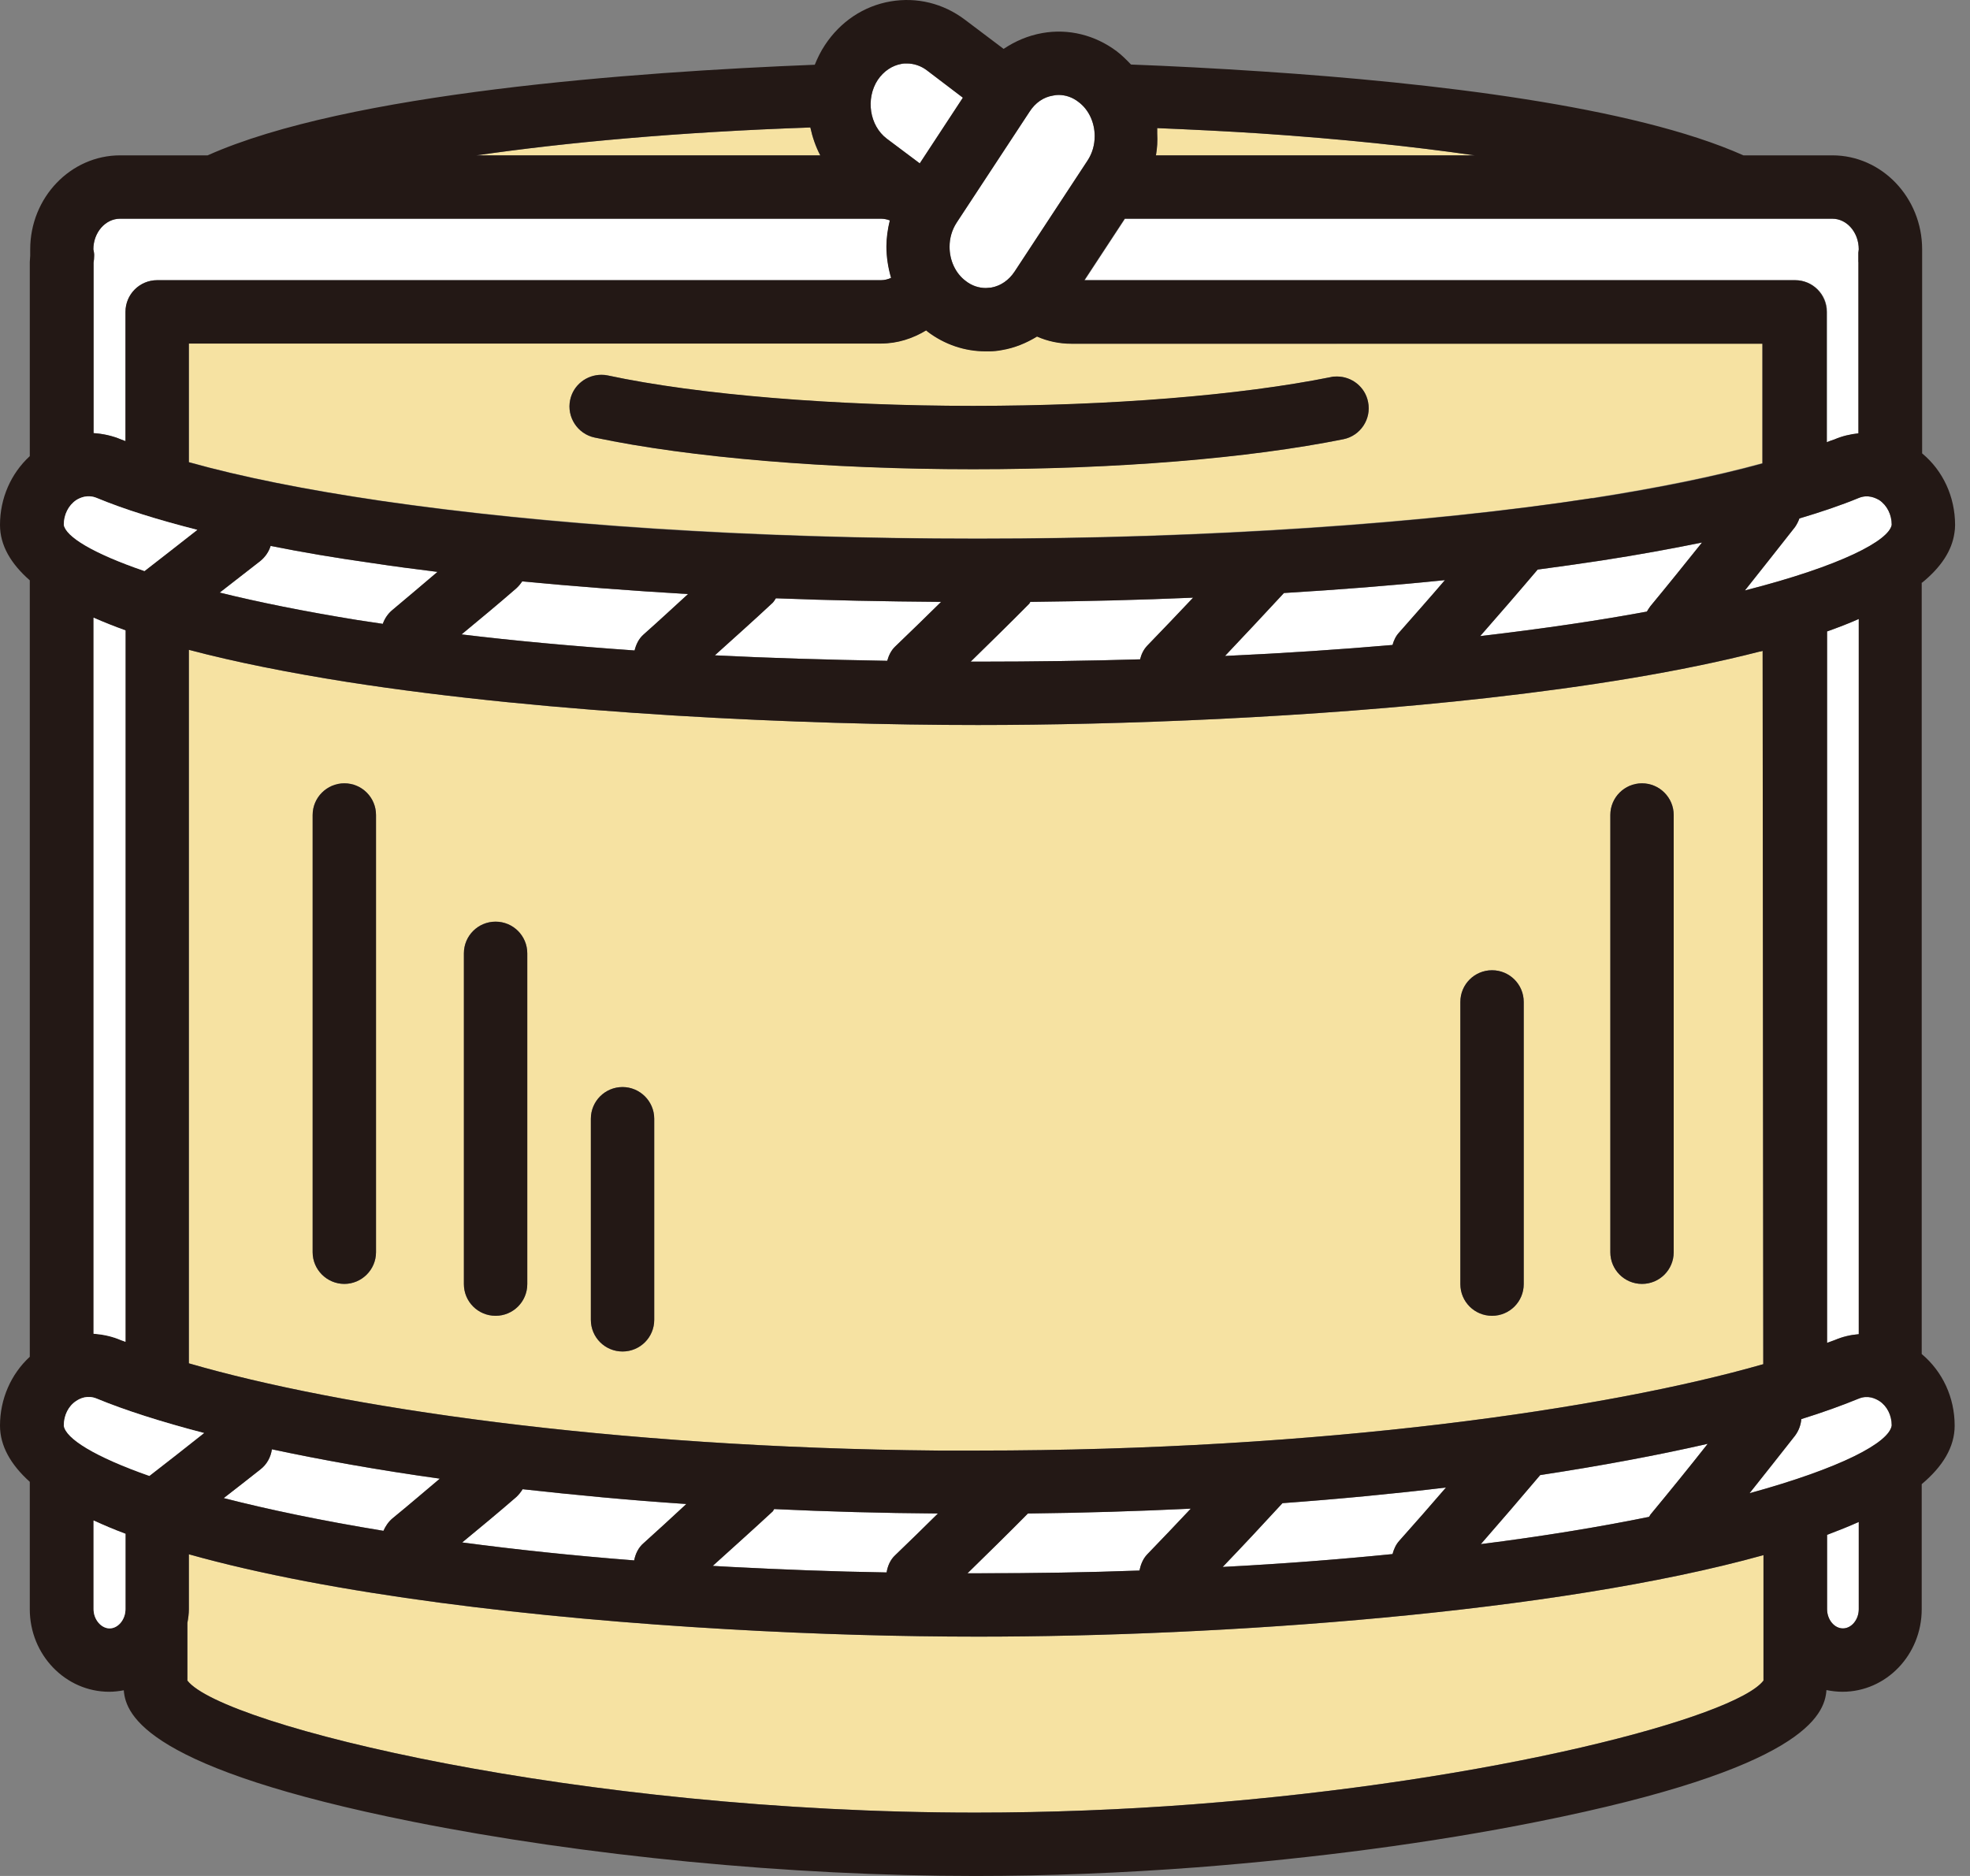<svg width="84" height="80" viewBox="0 0 84 80" fill="none" xmlns="http://www.w3.org/2000/svg">
<rect x="0" y="0" width="84" height="80" fill="#808080" stroke="none"/>
<path d="M80.13 21.325C80.464 21.55 80.662 21.947 80.662 22.379C80.554 23.046 78.527 24.127 74.402 25.18C75.113 24.28 75.834 23.379 76.537 22.478C76.618 22.361 76.681 22.235 76.726 22.109C77.662 21.83 78.518 21.541 79.257 21.235C79.653 21.073 79.968 21.235 80.13 21.325Z" fill="white"/>
<path d="M80.13 59.742C80.464 59.958 80.662 60.355 80.662 60.787C80.563 61.517 78.5 62.606 74.6 63.678C75.248 62.868 75.897 62.039 76.537 61.228C76.699 61.012 76.789 60.76 76.807 60.517C77.734 60.229 78.554 59.931 79.257 59.643C79.653 59.481 79.968 59.643 80.13 59.742Z" fill="white"/>
<path d="M79.257 64.904V68.624C79.257 69.065 78.951 69.443 78.581 69.443C78.212 69.443 77.906 69.065 77.906 68.624V65.453C78.383 65.273 78.833 65.093 79.257 64.904Z" fill="white"/>
<path d="M79.257 26.396V56.896C78.915 56.923 78.563 57.004 78.23 57.148C78.131 57.184 78.005 57.229 77.906 57.265V26.928C78.383 26.757 78.833 26.586 79.257 26.396Z" fill="white"/>
<path d="M79.257 11.174V18.479C78.915 18.515 78.563 18.596 78.23 18.74C78.131 18.776 78.005 18.812 77.906 18.857V13.3C77.906 12.552 77.302 11.949 76.555 11.949H46.253L47.974 9.327H78.131C78.752 9.327 79.257 9.913 79.257 10.633L79.239 10.778C79.239 10.877 79.239 10.967 79.239 11.066V11.174H79.257Z" fill="white"/>
<path d="M75.194 66.317V71.668C74.005 73.226 63.737 75.965 50.856 76.946C47.884 77.171 44.767 77.298 41.596 77.298C24.672 77.298 9.476 73.587 7.99 71.668V69.209C8.026 69.011 8.053 68.822 8.053 68.623V66.281C14.142 67.993 22.834 69.011 31.058 69.479C34.805 69.695 38.444 69.794 41.696 69.794C52.063 69.794 66.331 68.786 75.194 66.317Z" fill="#F6E2A2"/>
<path d="M75.158 27.757L75.185 58.175C68.502 60.093 56.369 61.859 41.696 61.859C41.128 61.859 40.57 61.859 40.011 61.859C25.987 61.733 14.457 60.003 8.053 58.139V27.712C10.061 28.243 12.349 28.693 14.799 29.081C23.537 30.45 34.3 30.918 41.696 30.918C47.677 30.918 55.873 30.612 63.413 29.765C67.664 29.288 71.718 28.639 75.041 27.784C75.086 27.784 75.122 27.766 75.158 27.757ZM71.366 53.401V34.755C71.366 34.008 70.754 33.404 70.015 33.404C69.276 33.404 68.664 34.008 68.664 34.755V53.401C68.664 54.148 69.267 54.752 70.015 54.752C70.763 54.752 71.366 54.148 71.366 53.401ZM64.971 54.761V42.727C64.971 41.979 64.368 41.376 63.62 41.376C62.872 41.376 62.269 41.979 62.269 42.727V54.761C62.269 55.509 62.872 56.112 63.62 56.112C64.368 56.112 64.971 55.509 64.971 54.761ZM27.896 56.283V47.708C27.896 46.961 27.284 46.357 26.545 46.357C25.806 46.357 25.194 46.961 25.194 47.708V56.283C25.194 57.031 25.797 57.634 26.545 57.634C27.293 57.634 27.896 57.031 27.896 56.283ZM22.483 54.761V40.655C22.483 39.908 21.879 39.304 21.132 39.304C20.384 39.304 19.78 39.908 19.78 40.655V54.761C19.78 55.509 20.384 56.112 21.132 56.112C21.879 56.112 22.483 55.509 22.483 54.761ZM16.033 53.401V34.755C16.033 34.008 15.43 33.404 14.682 33.404C13.935 33.404 13.331 34.008 13.331 34.755V53.401C13.331 54.148 13.944 54.752 14.682 54.752C15.421 54.752 16.033 54.148 16.033 53.401Z" fill="#F6E2A2"/>
<path d="M72.816 61.571C72.015 62.589 71.195 63.597 70.375 64.588C70.357 64.624 70.339 64.651 70.312 64.687C68.232 65.111 65.836 65.507 63.142 65.849C63.998 64.867 64.845 63.886 65.673 62.904C68.34 62.498 70.727 62.048 72.816 61.571Z" fill="white"/>
<path d="M72.573 23.136C71.844 24.046 71.114 24.955 70.376 25.847C70.322 25.919 70.267 26 70.222 26.081C68.178 26.459 65.809 26.811 63.115 27.126C63.944 26.18 64.764 25.235 65.566 24.289C66.502 24.163 67.412 24.037 68.295 23.901C69.817 23.667 71.249 23.406 72.573 23.136Z" fill="white"/>
<path d="M62.872 6.625H49.289C49.343 6.319 49.361 6.003 49.343 5.697C49.343 5.616 49.343 5.544 49.343 5.463C50.865 5.526 52.324 5.598 53.703 5.688C57.206 5.922 60.26 6.247 62.881 6.625H62.872Z" fill="#F6E2A2"/>
<path d="M61.656 63.435C60.999 64.201 60.332 64.958 59.666 65.705C59.512 65.876 59.431 66.075 59.377 66.273C57.134 66.498 54.72 66.687 52.135 66.822C53 65.921 53.847 65.012 54.684 64.102C57.143 63.922 59.467 63.697 61.656 63.435Z" fill="white"/>
<path d="M61.611 24.739C60.971 25.487 60.314 26.225 59.665 26.964C59.521 27.117 59.431 27.306 59.377 27.504C57.179 27.694 54.801 27.856 52.234 27.973C53.081 27.081 53.919 26.18 54.747 25.289C57.125 25.145 59.431 24.964 61.611 24.739Z" fill="white"/>
<path d="M57.008 14.651H45.686C45.163 14.651 44.668 14.543 44.218 14.345C43.758 14.624 43.263 14.831 42.722 14.921C42.542 14.957 42.353 14.975 42.173 14.975C42.119 14.975 42.074 14.975 42.02 14.975C41.137 14.975 40.282 14.687 39.552 14.137C39.534 14.119 39.516 14.101 39.489 14.083C38.921 14.425 38.273 14.642 37.57 14.642H8.053V19.704C10.296 20.334 13.061 20.884 16.241 21.352C23.23 22.37 32.175 22.965 41.696 22.965C51.217 22.965 60.809 22.325 67.898 21.235C70.673 20.803 73.123 20.307 75.149 19.749V14.642H57.008V14.651ZM57.279 18.731C53.243 19.542 47.487 20.01 41.489 20.01C35.489 20.01 29.41 19.515 25.356 18.659C24.627 18.506 24.158 17.785 24.311 17.056C24.446 16.416 25.014 15.984 25.644 15.984C25.734 15.984 25.825 15.984 25.915 16.011C29.788 16.84 35.462 17.308 41.489 17.308C47.514 17.308 52.883 16.858 56.738 16.083C56.828 16.065 56.918 16.056 57.008 16.056C57.639 16.056 58.206 16.497 58.333 17.137C58.486 17.866 58.008 18.587 57.279 18.731Z" fill="#F6E2A2"/>
<path d="M50.874 25.487C50.226 26.171 49.577 26.856 48.92 27.532C48.758 27.703 48.667 27.901 48.613 28.117C46.425 28.18 44.119 28.216 41.696 28.216H41.389C42.227 27.396 43.065 26.577 43.885 25.748C43.911 25.721 43.911 25.685 43.938 25.667C46.298 25.64 48.613 25.586 50.874 25.487Z" fill="white"/>
<path d="M50.775 64.336C50.163 64.985 49.541 65.642 48.92 66.282C48.73 66.48 48.64 66.723 48.586 66.975C46.398 67.056 44.101 67.093 41.696 67.093H41.254C42.119 66.246 42.984 65.399 43.83 64.543C46.226 64.516 48.541 64.444 50.775 64.336Z" fill="white"/>
<path d="M46.677 5.805C46.677 6.175 46.578 6.535 46.37 6.85L43.263 11.579C43.02 11.948 42.668 12.192 42.263 12.264C42.191 12.264 42.11 12.282 42.038 12.282C41.732 12.282 41.434 12.183 41.182 11.984C40.732 11.651 40.489 11.093 40.489 10.525C40.489 10.165 40.588 9.805 40.795 9.489L43.902 4.76C44.146 4.382 44.497 4.139 44.902 4.076C44.983 4.058 45.055 4.049 45.136 4.049C45.434 4.049 45.731 4.148 45.983 4.346C46.434 4.679 46.677 5.238 46.677 5.805Z" fill="white"/>
<path d="M41.056 4.166L39.218 6.967L37.813 5.914C37.075 5.355 36.904 4.211 37.426 3.409C37.678 3.04 38.029 2.797 38.435 2.725C38.507 2.707 38.588 2.707 38.669 2.707C38.966 2.707 39.264 2.806 39.516 2.995L41.056 4.166Z" fill="white"/>
<path d="M39.993 64.543C39.39 65.138 38.786 65.732 38.174 66.318C37.958 66.516 37.849 66.786 37.804 67.056C35.489 67.02 33.292 66.93 31.193 66.822C30.923 66.804 30.652 66.795 30.391 66.777C31.247 66.002 32.103 65.237 32.949 64.453C32.976 64.426 32.985 64.381 33.012 64.354C35.264 64.462 37.588 64.525 39.993 64.543Z" fill="white"/>
<path d="M40.128 25.667C39.48 26.306 38.822 26.946 38.174 27.567C37.994 27.738 37.895 27.955 37.831 28.18C35.228 28.135 32.778 28.063 30.481 27.946C31.31 27.198 32.139 26.459 32.949 25.703C33.003 25.649 33.039 25.577 33.084 25.514C35.381 25.604 37.732 25.649 40.128 25.667Z" fill="white"/>
<path d="M37.949 9.399C37.858 9.769 37.804 10.147 37.804 10.516C37.804 10.967 37.877 11.417 38.003 11.85C37.867 11.912 37.723 11.949 37.57 11.949H6.702C5.954 11.949 5.35 12.552 5.35 13.3V18.812C5.287 18.785 5.215 18.758 5.161 18.74C4.774 18.578 4.387 18.497 3.99 18.47V11.201L4.008 11.057C4.008 10.967 4.026 10.868 4.008 10.778C4.008 10.778 3.99 10.652 3.981 10.633C3.981 9.913 4.495 9.327 5.116 9.327H37.561C37.696 9.327 37.822 9.354 37.94 9.399H37.949Z" fill="white"/>
<path d="M34.976 6.625H20.321C24.122 6.076 28.851 5.634 34.553 5.436C34.643 5.851 34.778 6.247 34.976 6.625Z" fill="#F6E2A2"/>
<path d="M29.265 64.138C28.662 64.696 28.058 65.255 27.446 65.804C27.212 66.002 27.095 66.273 27.041 66.543C24.383 66.336 21.942 66.075 19.708 65.777C20.483 65.138 21.258 64.498 22.014 63.841C22.122 63.742 22.212 63.624 22.285 63.507C24.491 63.751 26.815 63.976 29.265 64.138Z" fill="white"/>
<path d="M29.337 25.334C28.707 25.91 28.085 26.487 27.446 27.054C27.23 27.243 27.121 27.487 27.058 27.739C24.365 27.55 21.906 27.324 19.681 27.054C20.465 26.406 21.249 25.757 22.014 25.091C22.113 25 22.194 24.901 22.266 24.793C24.518 25.009 26.887 25.19 29.337 25.334Z" fill="white"/>
<path d="M18.754 63.057C18.078 63.624 17.421 64.192 16.736 64.75C16.556 64.903 16.439 65.084 16.349 65.282C13.709 64.849 11.431 64.372 9.539 63.886C10.061 63.48 10.584 63.075 11.106 62.66C11.386 62.444 11.548 62.129 11.593 61.805C13.709 62.255 16.105 62.688 18.754 63.057Z" fill="white"/>
<path d="M18.654 24.388C18.015 24.928 17.384 25.469 16.736 26.009C16.538 26.171 16.403 26.378 16.322 26.604C15.952 26.549 15.592 26.495 15.241 26.441C12.962 26.072 11.007 25.676 9.368 25.27C9.944 24.82 10.53 24.37 11.106 23.919C11.313 23.748 11.466 23.523 11.539 23.28C12.881 23.55 14.322 23.793 15.853 24.009C16.754 24.145 17.691 24.271 18.654 24.388Z" fill="white"/>
<path d="M81.959 24.847C82.752 24.199 83.229 23.496 83.337 22.721C83.355 22.613 83.364 22.505 83.364 22.388C83.364 21.19 82.851 20.073 81.959 19.335V11.174C81.959 11.084 81.959 11.003 81.959 10.904C81.959 10.814 81.959 10.723 81.959 10.633C81.959 8.427 80.239 6.625 78.131 6.625H74.339C69.637 4.526 61.053 3.527 53.847 3.049C51.82 2.914 49.91 2.815 48.226 2.752C48.037 2.554 47.839 2.356 47.614 2.184C46.686 1.491 45.56 1.212 44.443 1.41C43.839 1.518 43.29 1.752 42.794 2.085L41.146 0.842C40.218 0.14 39.092 -0.131 37.975 0.059C36.823 0.257 35.832 0.923 35.174 1.923C34.994 2.193 34.859 2.473 34.742 2.761C27.013 3.067 14.817 3.959 8.854 6.625H5.125C3.009 6.625 1.288 8.427 1.288 10.633C1.288 10.678 1.288 10.723 1.288 10.768C1.288 10.814 1.288 10.85 1.288 10.904C1.288 10.994 1.27 11.084 1.27 11.174V19.452C0.468 20.19 0 21.244 0 22.388C0 23.253 0.459 24.037 1.27 24.748V57.86C0.468 58.598 0 59.661 0 60.796C0 61.661 0.459 62.462 1.27 63.192V68.624C1.27 70.569 2.792 72.145 4.657 72.145C4.873 72.145 5.08 72.118 5.278 72.082C5.359 73.163 6.296 75.424 17.592 77.685C24.951 79.153 33.688 80 41.578 80C44.65 80 47.848 79.874 51.045 79.631C56.062 79.243 61.071 78.586 65.565 77.685C76.888 75.424 77.807 73.154 77.879 72.073C78.104 72.118 78.329 72.145 78.563 72.145C80.428 72.145 81.941 70.569 81.941 68.624V63.291C82.842 62.535 83.346 61.706 83.346 60.796C83.346 59.598 82.833 58.49 81.941 57.742V24.847H81.959ZM49.334 5.463C50.856 5.526 52.315 5.598 53.694 5.688C57.197 5.923 60.251 6.247 62.872 6.625H49.289C49.343 6.319 49.361 6.004 49.343 5.697C49.343 5.616 49.343 5.544 49.343 5.463H49.334ZM47.974 9.327H78.131C78.752 9.327 79.257 9.913 79.257 10.633L79.239 10.778C79.239 10.877 79.239 10.967 79.239 11.066V11.174V18.479C78.897 18.515 78.545 18.596 78.212 18.74C78.113 18.776 77.987 18.812 77.888 18.857V13.3C77.888 12.552 77.284 11.948 76.537 11.948H46.235L47.956 9.327H47.974ZM41.696 61.859C41.128 61.859 40.57 61.859 40.011 61.859C25.987 61.733 14.457 60.003 8.053 58.139V27.712C10.061 28.243 12.349 28.693 14.799 29.081C23.537 30.45 34.3 30.918 41.696 30.918C47.677 30.918 55.873 30.612 63.413 29.765C67.664 29.288 71.718 28.639 75.041 27.784C75.086 27.784 75.122 27.766 75.158 27.757L75.185 58.175C68.502 60.093 56.369 61.859 41.696 61.859ZM72.816 61.571C72.015 62.589 71.195 63.597 70.375 64.588C70.357 64.624 70.339 64.651 70.312 64.687C68.232 65.111 65.836 65.507 63.142 65.849C63.998 64.867 64.845 63.886 65.674 62.904C68.34 62.498 70.727 62.048 72.816 61.571ZM61.656 63.435C60.999 64.201 60.332 64.957 59.666 65.705C59.512 65.876 59.431 66.074 59.377 66.273C57.134 66.498 54.72 66.687 52.135 66.822C53 65.921 53.847 65.012 54.684 64.102C57.143 63.922 59.467 63.697 61.656 63.435ZM50.775 64.336C50.163 64.984 49.541 65.642 48.92 66.282C48.73 66.48 48.64 66.723 48.586 66.975C46.398 67.056 44.101 67.092 41.696 67.092H41.254C42.119 66.246 42.984 65.399 43.83 64.543C46.226 64.516 48.541 64.444 50.775 64.336ZM39.993 64.543C39.39 65.138 38.786 65.732 38.174 66.318C37.958 66.516 37.849 66.786 37.804 67.056C35.489 67.02 33.292 66.93 31.193 66.822C30.923 66.804 30.652 66.795 30.391 66.777C31.247 66.002 32.103 65.237 32.949 64.453C32.976 64.426 32.985 64.381 33.012 64.354C35.264 64.462 37.588 64.525 39.993 64.543ZM29.265 64.138C28.662 64.696 28.058 65.255 27.446 65.804C27.212 66.002 27.095 66.273 27.04 66.543C24.383 66.336 21.942 66.074 19.708 65.777C20.483 65.138 21.258 64.498 22.014 63.841C22.122 63.742 22.212 63.624 22.285 63.507C24.491 63.751 26.815 63.976 29.265 64.138ZM18.754 63.057C18.078 63.624 17.421 64.192 16.736 64.75C16.556 64.903 16.439 65.084 16.349 65.282C13.709 64.849 11.431 64.372 9.539 63.886C10.061 63.48 10.584 63.075 11.106 62.661C11.385 62.444 11.548 62.129 11.593 61.805C13.709 62.255 16.105 62.688 18.754 63.057ZM9.368 25.271C9.944 24.82 10.53 24.37 11.106 23.919C11.313 23.748 11.466 23.523 11.539 23.28C12.881 23.55 14.322 23.793 15.853 24.009C16.754 24.145 17.691 24.271 18.654 24.388C18.015 24.928 17.384 25.469 16.736 26.009C16.538 26.171 16.403 26.378 16.322 26.604C15.952 26.55 15.592 26.496 15.241 26.442C12.962 26.072 11.007 25.676 9.368 25.271ZM19.681 27.054C20.465 26.405 21.249 25.757 22.014 25.09C22.113 25 22.194 24.901 22.267 24.793C24.518 25.009 26.887 25.189 29.337 25.334C28.707 25.91 28.085 26.487 27.446 27.054C27.23 27.243 27.122 27.486 27.058 27.739C24.365 27.549 21.906 27.324 19.681 27.054ZM30.481 27.946C31.31 27.198 32.139 26.46 32.949 25.703C33.003 25.649 33.039 25.577 33.084 25.514C35.381 25.604 37.732 25.649 40.128 25.667C39.48 26.306 38.822 26.946 38.174 27.567C37.993 27.739 37.894 27.955 37.831 28.18C35.228 28.135 32.778 28.063 30.481 27.946ZM41.389 28.216C42.227 27.396 43.065 26.577 43.884 25.748C43.911 25.721 43.911 25.685 43.938 25.667C46.298 25.64 48.613 25.586 50.874 25.487C50.226 26.171 49.577 26.856 48.92 27.532C48.758 27.703 48.667 27.901 48.613 28.117C46.425 28.18 44.119 28.216 41.696 28.216H41.389ZM52.234 27.973C53.081 27.081 53.919 26.18 54.747 25.289C57.125 25.145 59.431 24.964 61.611 24.739C60.972 25.487 60.314 26.225 59.666 26.964C59.521 27.117 59.431 27.306 59.377 27.504C57.179 27.694 54.801 27.856 52.234 27.973ZM70.375 25.847C70.321 25.919 70.267 26 70.222 26.081C68.178 26.46 65.809 26.811 63.115 27.126C63.944 26.18 64.764 25.235 65.565 24.289C66.502 24.163 67.412 24.037 68.295 23.901C69.817 23.667 71.249 23.406 72.573 23.136C71.844 24.046 71.114 24.955 70.375 25.847ZM67.898 21.244C60.809 22.334 51.568 22.974 41.696 22.974C31.823 22.974 23.23 22.379 16.241 21.361C13.061 20.893 10.296 20.343 8.053 19.713V14.651H37.57C38.273 14.651 38.921 14.435 39.489 14.092C39.516 14.11 39.534 14.128 39.552 14.146C40.281 14.696 41.137 14.984 42.02 14.984C42.074 14.984 42.119 14.984 42.173 14.984C42.353 14.984 42.542 14.966 42.722 14.93C43.263 14.84 43.758 14.633 44.218 14.354C44.668 14.552 45.163 14.66 45.686 14.66H75.149V19.767C73.123 20.326 70.673 20.821 67.898 21.253V21.244ZM43.902 4.761C44.146 4.382 44.497 4.139 44.902 4.076C44.983 4.058 45.055 4.049 45.136 4.049C45.434 4.049 45.731 4.148 45.983 4.346C46.434 4.679 46.677 5.238 46.677 5.805C46.677 6.175 46.578 6.535 46.37 6.85L43.263 11.579C43.02 11.948 42.668 12.192 42.263 12.264C42.191 12.264 42.11 12.282 42.038 12.282C41.732 12.282 41.434 12.183 41.182 11.985C40.732 11.651 40.489 11.093 40.489 10.525C40.489 10.165 40.588 9.805 40.795 9.489L43.902 4.761ZM37.426 3.409C37.678 3.04 38.03 2.797 38.435 2.725C38.507 2.707 38.588 2.707 38.669 2.707C38.966 2.707 39.264 2.806 39.516 2.995L41.056 4.166L39.218 6.967L37.813 5.914C37.075 5.355 36.904 4.211 37.426 3.409ZM34.553 5.436C34.643 5.85 34.778 6.247 34.976 6.625H20.321C24.122 6.076 28.851 5.634 34.553 5.436ZM3.99 11.201L4.008 11.057C4.008 10.967 4.026 10.868 4.008 10.778C4.008 10.778 3.99 10.651 3.981 10.633C3.981 9.913 4.495 9.327 5.116 9.327H37.561C37.696 9.327 37.822 9.354 37.94 9.399C37.849 9.769 37.795 10.147 37.795 10.516C37.795 10.967 37.867 11.417 37.993 11.849C37.858 11.912 37.714 11.948 37.561 11.948H6.702C5.954 11.948 5.35 12.552 5.35 13.3V18.812C5.287 18.785 5.215 18.758 5.161 18.74C4.774 18.578 4.387 18.497 3.99 18.47V11.201ZM3.252 21.325C3.414 21.226 3.729 21.073 4.125 21.235C5.296 21.722 6.747 22.172 8.413 22.595C7.665 23.181 6.918 23.766 6.161 24.352C3.927 23.586 2.801 22.875 2.72 22.379C2.72 21.947 2.918 21.55 3.252 21.325ZM5.35 26.883V57.22C5.287 57.193 5.215 57.175 5.152 57.148C4.774 56.986 4.387 56.905 3.99 56.878V26.343C4.423 26.532 4.873 26.712 5.35 26.883ZM5.35 68.624C5.35 69.065 5.035 69.443 4.675 69.443C4.315 69.443 3.99 69.065 3.99 68.624V64.84C4.423 65.039 4.864 65.228 5.35 65.408V68.624ZM2.72 60.796C2.72 60.355 2.918 59.958 3.252 59.742C3.414 59.634 3.729 59.481 4.125 59.643C5.323 60.139 6.873 60.634 8.701 61.111C7.927 61.724 7.152 62.336 6.368 62.94C4.035 62.12 2.801 61.346 2.72 60.796ZM50.856 76.947C47.884 77.172 44.767 77.298 41.596 77.298C24.672 77.298 9.476 73.587 7.99 71.668V69.209C8.026 69.011 8.053 68.822 8.053 68.624V66.282C14.142 67.993 22.834 69.011 31.058 69.479C34.805 69.695 38.444 69.794 41.696 69.794C52.063 69.794 66.331 68.786 75.194 66.318V71.668C74.005 73.226 63.737 75.965 50.856 76.947ZM79.257 68.624C79.257 69.065 78.951 69.443 78.581 69.443C78.212 69.443 77.906 69.065 77.906 68.624V65.453C78.383 65.273 78.833 65.093 79.257 64.903V68.624ZM74.6 63.678C75.248 62.868 75.897 62.039 76.537 61.228C76.699 61.012 76.789 60.76 76.807 60.517C77.734 60.229 78.554 59.931 79.257 59.643C79.653 59.481 79.968 59.643 80.13 59.742C80.464 59.958 80.662 60.355 80.662 60.787C80.563 61.517 78.5 62.607 74.6 63.678ZM77.906 57.265V26.928C78.383 26.757 78.833 26.586 79.257 26.396V56.896C78.915 56.923 78.563 57.004 78.23 57.148C78.131 57.184 78.005 57.229 77.906 57.265ZM74.402 25.18C75.113 24.28 75.834 23.379 76.537 22.478C76.618 22.361 76.681 22.235 76.726 22.109C77.662 21.83 78.518 21.541 79.257 21.235C79.653 21.073 79.968 21.235 80.13 21.325C80.464 21.55 80.662 21.947 80.662 22.379C80.554 23.046 78.527 24.127 74.402 25.18Z" fill="#231815"/>
<path d="M70.015 33.404C69.267 33.404 68.664 34.008 68.664 34.755V53.401C68.664 54.148 69.267 54.752 70.015 54.752C70.763 54.752 71.366 54.148 71.366 53.401V34.755C71.366 34.008 70.754 33.404 70.015 33.404Z" fill="#231815"/>
<path d="M63.62 41.376C62.872 41.376 62.269 41.98 62.269 42.727V54.761C62.269 55.509 62.872 56.112 63.62 56.112C64.367 56.112 64.971 55.509 64.971 54.761V42.727C64.971 41.98 64.367 41.376 63.62 41.376Z" fill="#231815"/>
<path d="M57.008 16.056C56.918 16.056 56.828 16.056 56.738 16.083C52.883 16.858 47.316 17.308 41.489 17.308C35.661 17.308 29.788 16.84 25.915 16.011C25.825 15.993 25.734 15.984 25.644 15.984C25.014 15.984 24.446 16.416 24.311 17.056C24.158 17.785 24.627 18.506 25.356 18.659C29.41 19.515 35.291 20.01 41.489 20.01C47.686 20.01 53.243 19.542 57.279 18.731C58.008 18.587 58.486 17.866 58.333 17.137C58.206 16.497 57.639 16.056 57.008 16.056Z" fill="#231815"/>
<path d="M26.545 46.357C25.797 46.357 25.194 46.961 25.194 47.708V56.283C25.194 57.031 25.797 57.634 26.545 57.634C27.293 57.634 27.896 57.031 27.896 56.283V47.708C27.896 46.961 27.284 46.357 26.545 46.357Z" fill="#231815"/>
<path d="M21.132 39.304C20.384 39.304 19.78 39.908 19.78 40.655V54.761C19.78 55.509 20.384 56.112 21.132 56.112C21.879 56.112 22.483 55.509 22.483 54.761V40.655C22.483 39.908 21.879 39.304 21.132 39.304Z" fill="#231815"/>
<path d="M14.682 33.404C13.944 33.404 13.331 34.008 13.331 34.755V53.401C13.331 54.148 13.944 54.752 14.682 54.752C15.421 54.752 16.033 54.148 16.033 53.401V34.755C16.033 34.008 15.43 33.404 14.682 33.404Z" fill="#231815"/>
<path d="M8.701 61.111C7.927 61.724 7.152 62.336 6.368 62.94C4.035 62.12 2.801 61.346 2.72 60.796C2.72 60.355 2.918 59.958 3.252 59.742C3.414 59.634 3.729 59.481 4.125 59.643C5.323 60.139 6.873 60.634 8.701 61.111Z" fill="white"/>
<path d="M8.413 22.595C7.665 23.181 6.918 23.766 6.161 24.352C3.927 23.586 2.801 22.875 2.72 22.379C2.72 21.947 2.918 21.55 3.252 21.325C3.414 21.226 3.729 21.073 4.125 21.235C5.296 21.722 6.747 22.172 8.413 22.595Z" fill="white"/>
<path d="M5.35 65.408V68.624C5.35 69.065 5.035 69.443 4.675 69.443C4.314 69.443 3.99 69.065 3.99 68.624V64.841C4.423 65.039 4.864 65.228 5.35 65.408Z" fill="white"/>
<path d="M5.35 26.883V57.22C5.287 57.193 5.215 57.175 5.152 57.148C4.774 56.986 4.387 56.905 3.99 56.878V26.342C4.423 26.532 4.873 26.712 5.35 26.883Z" fill="white"/>
</svg>
